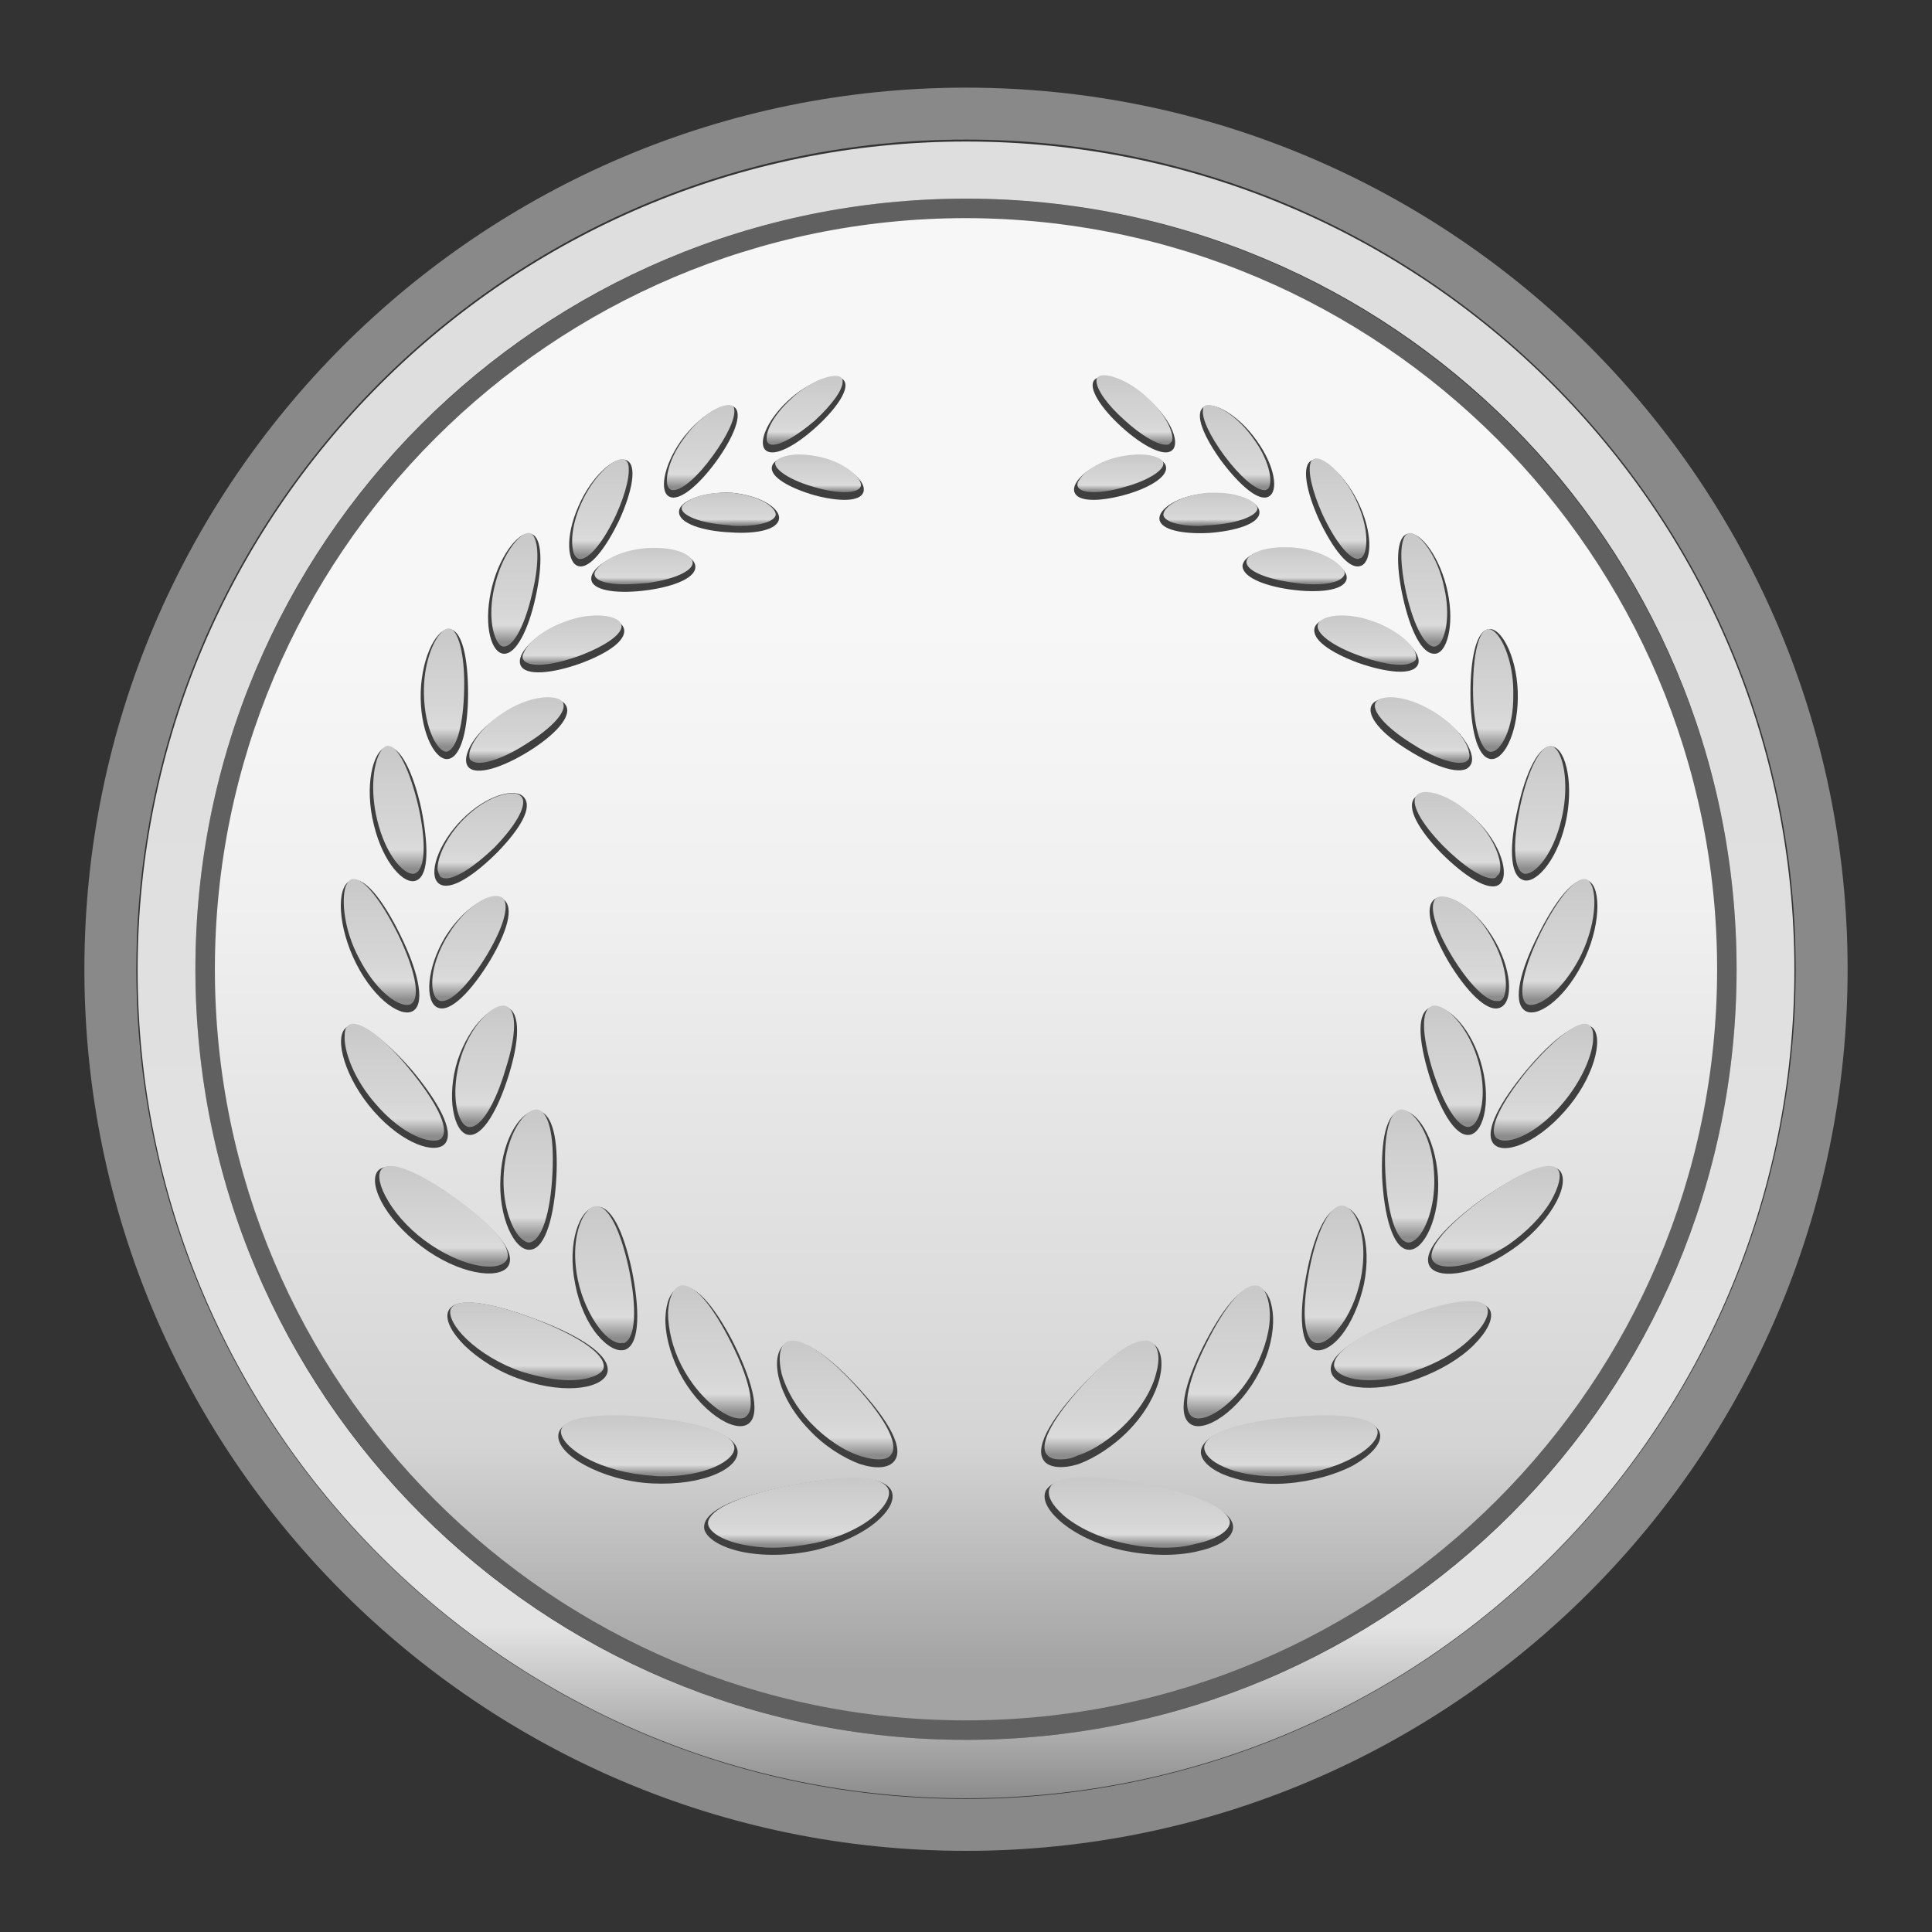 <?xml version="1.0" encoding="utf-8"?>
<!-- Generator: Adobe Illustrator 23.1.0, SVG Export Plug-In . SVG Version: 6.00 Build 0)  -->
<svg version="1.1" id="Calque_1" xmlns="http://www.w3.org/2000/svg" xmlns:xlink="http://www.w3.org/1999/xlink" x="0px" y="0px"
	 viewBox="0 0 297.6 297.6" style="enable-background:new 0 0 297.6 297.6;" xml:space="preserve">
<rect x="0" y="0" width="297.6" height="297.6" fill="#333333" stroke="none"/>
<style type="text/css">
	.st0{fill:url(#SVGID_1_);}
	.st1{fill:#606060;}
	.st2{fill:url(#SVGID_2_);}
	.st3{fill:#3F3F3F;}
	.st4{fill:url(#SVGID_3_);}
	.st5{fill:url(#SVGID_4_);}
	.st6{fill:url(#SVGID_5_);}
	.st7{fill:url(#SVGID_6_);}
	.st8{fill:url(#SVGID_7_);}
	.st9{fill:url(#SVGID_8_);}
	.st10{fill:url(#SVGID_9_);}
	.st11{fill:url(#SVGID_10_);}
	.st12{fill:url(#SVGID_11_);}
	.st13{fill:url(#SVGID_12_);}
	.st14{fill:url(#SVGID_13_);}
	.st15{fill:url(#SVGID_14_);}
	.st16{fill:url(#SVGID_15_);}
	.st17{fill:url(#SVGID_16_);}
	.st18{fill:url(#SVGID_17_);}
	.st19{fill:url(#SVGID_18_);}
	.st20{fill:url(#SVGID_19_);}
	.st21{fill:url(#SVGID_20_);}
	.st22{fill:url(#SVGID_21_);}
	.st23{fill:url(#SVGID_22_);}
	.st24{fill:url(#SVGID_23_);}
	.st25{fill:url(#SVGID_24_);}
	.st26{fill:url(#SVGID_25_);}
	.st27{fill:url(#SVGID_26_);}
	.st28{fill:url(#SVGID_27_);}
	.st29{fill:url(#SVGID_28_);}
	.st30{fill:url(#SVGID_29_);}
	.st31{fill:url(#SVGID_30_);}
	.st32{fill:url(#SVGID_31_);}
	.st33{fill:url(#SVGID_32_);}
	.st34{fill:url(#SVGID_33_);}
	.st35{fill:url(#SVGID_34_);}
	.st36{fill:url(#SVGID_35_);}
	.st37{fill:url(#SVGID_36_);}
	.st38{fill:url(#SVGID_37_);}
	.st39{fill:url(#SVGID_38_);}
	.st40{fill:url(#SVGID_39_);}
	.st41{fill:url(#SVGID_40_);}
	.st42{fill:url(#SVGID_41_);}
	.st43{fill:url(#SVGID_42_);}
	.st44{fill:url(#SVGID_43_);}
	.st45{fill:url(#SVGID_44_);}
	.st46{fill:url(#SVGID_45_);}
	.st47{fill:url(#SVGID_46_);}
	.st48{fill:url(#SVGID_47_);}
	.st49{fill:url(#SVGID_48_);}
	.st50{fill:url(#SVGID_49_);}
	.st51{fill:url(#SVGID_50_);}
	.st52{fill:#898989;}
</style>
<g>
	<g>
		
			<linearGradient id="SVGID_1_" gradientUnits="userSpaceOnUse" x1="148.8" y1="31.487" x2="148.8" y2="265.913" gradientTransform="matrix(1 0 0 -1 0 298)">
			<stop  offset="3.938237e-02" style="stop-color:#A3A3A3"/>
			<stop  offset="0.187" style="stop-color:#D4D4D4"/>
			<stop  offset="0.267" style="stop-color:#DBDBDB"/>
			<stop  offset="0.543" style="stop-color:#F0F0F0"/>
			<stop  offset="0.728" style="stop-color:#F7F7F7"/>
		</linearGradient>
		<path class="st0" d="M266,149.3c0,64.7-52.4,117.2-117.2,117.2c-64.7,0-117.2-52.4-117.2-117.2C31.6,84.6,84,32.1,148.8,32.1
			C213.6,32.2,266,84.6,266,149.3z"/>
		<path class="st1" d="M148.8,268c-65.5,0-118.7-53.3-118.7-118.7c0-65.5,53.3-118.7,118.7-118.7c65.5,0.1,118.7,53.4,118.7,118.7
			C267.5,214.8,214.3,268,148.8,268z M148.8,33.6C85,33.6,33.1,85.5,33.1,149.3C33.1,213.1,85,265,148.8,265
			c63.8,0,115.7-51.9,115.7-115.7C264.5,85.6,212.6,33.7,148.8,33.6z"/>
	</g>
	
		<linearGradient id="SVGID_2_" gradientUnits="userSpaceOnUse" x1="148.8" y1="21" x2="148.8" y2="276.2" gradientTransform="matrix(1 0 0 -1 0 298)">
		<stop  offset="0" style="stop-color:#8C8C8C"/>
		<stop  offset="0.104" style="stop-color:#E3E3E3"/>
		<stop  offset="0.778" style="stop-color:#DEDEDE"/>
	</linearGradient>
	<path class="st2" d="M148.8,21.8c-70.4,0-127.6,57.1-127.6,127.6S78.3,277,148.8,277s127.6-57.1,127.6-127.6S219.3,21.8,148.8,21.8
		z M148.8,268c-65.5,0-118.7-53.1-118.7-118.7c0-65.5,53.1-118.7,118.7-118.7c65.5,0,118.7,53.1,118.7,118.7S214.4,268,148.8,268z"
		/>
	<g>
		<g>
			<path class="st3" d="M174,220.2c2.5-2.6,4-5.5,4.6-7.8c0.6-2.4,0.3-4.3-0.7-5.2c-2.1-1.7-6.1,1-10.7,5.7
				c-4.5,4.7-8.1,9.8-6.4,12.1c0.8,1.1,2.9,1.3,5.4,0.5C168.6,224.6,171.5,222.8,174,220.2z"/>
			<path class="st3" d="M176.5,228.8c7.6,1.5,14,3.9,13.4,6.8c-0.3,1.5-2.4,2.7-5.6,3.4c-3.1,0.7-7.2,0.7-11.4-0.2
				c-4.1-0.9-7.4-2.6-9.5-4.4c-2.1-1.8-2.9-3.5-2.3-4.8C162.6,227.1,168.9,227.3,176.5,228.8z"/>
			<path class="st3" d="M194,211.3c1.6-3,2.2-6.1,2.1-8.4c-0.1-2.3-0.8-4-2-4.5c-2.4-1-5.4,2.6-8.3,8.1c-2.9,5.5-4.7,11.2-2.5,12.8
				C185.4,220.9,190.9,217.4,194,211.3z"/>
			<path class="st3" d="M198.6,218.4c7.3-0.6,13.8-0.2,14,2.7c0.1,1.4-1.5,3.1-4.1,4.6c-2.6,1.4-6.4,2.5-10.3,2.8
				c-4,0.3-7.4-0.4-9.8-1.4c-2.3-1-3.6-2.4-3.4-3.7C185.5,220.7,191.3,219.1,198.6,218.4z"/>
			<path class="st3" d="M210.1,197.8c1.3-6.4-0.7-11.6-3.1-11.9c-2.4-0.3-4.4,3.8-5.6,9.6c-1.2,5.8-1.4,11.5,1,12.4
				c1.2,0.4,2.8-0.4,4.3-2.3C208.1,203.8,209.4,201,210.1,197.8z"/>
			<path class="st3" d="M216.1,203.1c6.5-2.5,12.5-3.6,13.5-1.1c0.4,1.3-0.6,3.2-2.6,5.2s-5.1,3.9-8.7,5.2c-7.2,2.5-13,1.3-13.3-1.3
				C204.7,208.6,209.6,205.6,216.1,203.1z"/>
			<path class="st3" d="M221.5,181.3c-0.4-6.2-3.4-10.5-5.7-10.2s-3.1,4.6-2.9,10.3c0.3,5.7,1.6,10.9,4,11.1
				C219.3,192.8,221.9,187.5,221.5,181.3z"/>
			<path class="st3" d="M228.3,184.7c5.4-3.8,10.6-6.3,12.1-4.2c0.7,1.1,0.3,3.1-1.1,5.4c-1.4,2.3-3.7,4.8-6.7,6.8
				c-5.9,4-11.6,4.4-12.5,2.1C219.2,192.5,223,188.6,228.3,184.7z"/>
			<path class="st3" d="M228,163.3c-1.8-5.7-5.6-8.9-7.7-8.1c-2.1,0.8-1.8,5-0.2,10.3c1.6,5.2,4,9.7,6.3,9.3
				C228.7,174.4,229.8,169,228,163.3z"/>
			<path class="st3" d="M235.1,164.9c4-4.8,8.3-8.2,10.2-6.6c1.8,1.6,0.2,7.9-4.3,12.9c-4.5,5.1-9.6,6.8-11,4.9
				C228.6,174.2,231.1,169.7,235.1,164.9z"/>
			<path class="st3" d="M229.9,144.3c-3-4.8-7.2-7-8.9-5.8s-0.5,5.1,2.1,9.6c2.7,4.5,6,8,8,7.1C233.2,154.3,232.9,149.1,229.9,144.3
				z"/>
			<path class="st3" d="M236.9,144.1c2.6-5.3,5.8-9.5,7.8-8.4c2,1,1.9,7.2-1,12.8c-2.9,5.7-7.2,8.5-8.9,7.1
				C233,154.2,234.2,149.4,236.9,144.1z"/>
			<path class="st3" d="M227.4,126.3c-3.8-3.8-8.2-4.9-9.5-3.4c-1.3,1.5,0.6,4.9,4.1,8.5c3.5,3.5,7.4,6.1,9,4.8
				C232.6,134.8,231.2,130,227.4,126.3z"/>
			<path class="st3" d="M233.8,124.5c1.2-5.5,3.3-10,5.4-9.5c2.1,0.5,3.3,6.1,1.9,12c-1.4,5.9-4.8,9.4-6.6,8.5
				C232.5,134.7,232.5,130.1,233.8,124.5z"/>
			<path class="st3" d="M220.9,109.8c-4.3-2.7-8.7-2.8-9.6-1.2c-0.9,1.7,1.6,4.5,5.7,7c4,2.5,8.2,4,9.4,2.4
				C227.7,116.5,225.3,112.4,220.9,109.8z"/>
			<path class="st3" d="M226.5,106.8c0-5.4,0.9-9.9,3-9.9c2,0,4.4,4.9,4.3,10.7c-0.1,5.7-2.3,9.7-4.3,9.3
				C227.5,116.5,226.5,112.1,226.5,106.8z"/>
			<path class="st3" d="M211.6,95.9c-4.6-1.6-8.6-0.9-9.1,0.8c-0.5,1.8,2.4,3.8,6.7,5.4c4.3,1.5,8.4,2,9.2,0.3
				C219.2,100.8,216.1,97.5,211.6,95.9z"/>
			<path class="st3" d="M216.1,92c-1.1-5-1.1-9.4,0.8-9.8c1.9-0.4,5,3.7,6.1,9s-0.2,9.5-2,9.5C219,100.8,217.2,97,216.1,92z"/>
			<path class="st3" d="M199.8,84.6c-4.6-0.6-8.2,0.8-8.4,2.5c-0.1,1.7,3.1,3.1,7.3,3.7c4.3,0.6,8.2,0.2,8.7-1.5
				C207.9,87.7,204.4,85.2,199.8,84.6z"/>
			<path class="st3" d="M203.2,80.1c-2-4.4-2.8-8.5-1.1-9.2s5.3,2.4,7.4,7.1c2.1,4.7,1.7,8.8,0,9.2
				C207.7,87.7,205.3,84.5,203.2,80.1z"/>
			<path class="st3" d="M185.9,76c-4.4,0.3-7.5,2.4-7.3,4s3.5,2.3,7.6,2.1c4.1-0.3,7.7-1.4,7.8-3.1C194.1,77.2,190.3,75.7,185.9,76z
				"/>
			<path class="st3" d="M188.2,71.1c-2.7-3.7-4.3-7.3-2.8-8.4c1.4-1,5.4,1.2,8.2,5.2c2.8,3.9,3.4,7.8,1.8,8.6
				C193.9,77.3,191,74.8,188.2,71.1z"/>
			<path class="st3" d="M171.6,70.7c-4,1.1-6.6,3.6-6.1,5.1s3.7,1.5,7.5,0.5s6.9-2.8,6.6-4.4C179.4,70.3,175.6,69.6,171.6,70.7z"/>
			<path class="st3" d="M172.8,65.8c-3.2-2.9-5.3-6.1-4.2-7.3s5.2,0.1,8.6,3.3c3.4,3.1,4.6,6.6,3.3,7.6
				C179.3,70.4,176,68.7,172.8,65.8z"/>
			<path class="st3" d="M132.4,225.5c2.5,0.8,4.5,0.7,5.4-0.5c1.7-2.3-1.9-7.4-6.4-12.1c-4.5-4.7-8.6-7.4-10.7-5.7
				c-1,0.9-1.3,2.8-0.7,5.2c0.6,2.4,2.1,5.2,4.6,7.8C127,222.8,130,224.6,132.4,225.5z"/>
			<path class="st3" d="M137.3,229.6c0.6,1.3-0.2,3-2.3,4.8c-2,1.7-5.3,3.4-9.5,4.4c-4.1,0.9-8.2,0.9-11.4,0.2
				c-3.1-0.7-5.2-2-5.6-3.4c-0.6-3,5.8-5.3,13.4-6.8C129.7,227.3,136,227.1,137.3,229.6z"/>
			<path class="st3" d="M115.3,219.3c2.1-1.6,0.3-7.3-2.5-12.8c-2.9-5.5-6-9.2-8.3-8.1c-1.2,0.5-1.9,2.2-2,4.5s0.6,5.4,2.1,8.4
				C107.7,217.4,113.2,220.9,115.3,219.3z"/>
			<path class="st3" d="M113.6,223.4c0.2,1.3-1,2.7-3.4,3.7c-2.3,1-5.8,1.6-9.8,1.4c-4-0.2-7.7-1.4-10.3-2.8
				c-2.6-1.4-4.2-3.1-4.1-4.6c0.2-2.9,6.7-3.3,14-2.7C107.3,219.1,113.1,220.7,113.6,223.4z"/>
			<path class="st3" d="M92,205.6c1.5,1.8,3.1,2.7,4.3,2.3c2.4-0.9,2.2-6.6,1-12.4c-1.3-5.9-3.2-10-5.6-9.6
				c-2.4,0.3-4.4,5.5-3.1,11.9C89.2,201,90.5,203.8,92,205.6z"/>
			<path class="st3" d="M93.6,211.2c-0.3,2.5-6.1,3.8-13.3,1.3c-3.6-1.2-6.6-3.2-8.7-5.2c-2-2-3-3.9-2.6-5.2
				c0.9-2.6,6.9-1.4,13.5,1.1C89,205.6,93.9,208.6,93.6,211.2z"/>
			<path class="st3" d="M81.7,192.5c2.4-0.2,3.7-5.5,4-11.1c0.3-5.7-0.5-10-2.9-10.3c-2.3-0.3-5.4,4-5.7,10.2
				C76.7,187.5,79.3,192.8,81.7,192.5z"/>
			<path class="st3" d="M78.4,194.8c-0.9,2.2-6.6,1.9-12.5-2.1c-2.9-2-5.3-4.5-6.7-6.8s-1.8-4.3-1.1-5.4c1.5-2.1,6.7,0.4,12.1,4.2
				C75.6,188.6,79.4,192.5,78.4,194.8z"/>
			<path class="st3" d="M72.1,174.8c2.3,0.4,4.7-4.1,6.3-9.3c1.6-5.2,1.8-9.4-0.2-10.3c-2.1-0.8-5.8,2.5-7.7,8.1
				C68.7,169,69.9,174.4,72.1,174.8z"/>
			<path class="st3" d="M68.6,176.1c-1.4,1.8-6.5,0.2-11-4.9c-4.5-5.1-6.2-11.4-4.3-12.9c1.8-1.6,6.1,1.9,10.2,6.6
				C67.5,169.7,70,174.2,68.6,176.1z"/>
			<path class="st3" d="M67.4,155.2c2,0.9,5.3-2.7,8-7.1c2.7-4.5,3.9-8.4,2.1-9.6c-1.7-1.2-5.9,1-8.9,5.8
				C65.7,149.1,65.4,154.3,67.4,155.2z"/>
			<path class="st3" d="M63.8,155.6c-1.7,1.4-6-1.4-8.9-7.1c-2.9-5.7-3.1-11.8-1-12.8c2.1-1.1,5.2,3.1,7.8,8.4
				C64.3,149.4,65.5,154.2,63.8,155.6z"/>
			<path class="st3" d="M67.6,136.1c1.7,1.3,5.5-1.3,9-4.8c3.5-3.6,5.5-6.9,4.1-8.5c-1.3-1.5-5.7-0.4-9.5,3.4
				C67.4,130,65.9,134.8,67.6,136.1z"/>
			<path class="st3" d="M64.2,135.6c-1.9,0.9-5.2-2.7-6.6-8.5c-1.5-5.9-0.2-11.5,1.9-12c2.1-0.5,4.2,4,5.4,9.5
				C66,130.1,66.1,134.7,64.2,135.6z"/>
			<path class="st3" d="M72.1,118.1c1.2,1.5,5.4,0.1,9.4-2.4s6.6-5.3,5.7-7s-5.2-1.5-9.6,1.2C73.3,112.4,70.9,116.5,72.1,118.1z"/>
			<path class="st3" d="M69.1,116.9c-1.9,0.4-4.2-3.6-4.3-9.3c-0.1-5.7,2.2-10.6,4.3-10.7c2.1,0,3,4.5,3,9.9
				C72.1,112.1,71.1,116.5,69.1,116.9z"/>
			<path class="st3" d="M80.2,102.5c0.8,1.7,5,1.2,9.2-0.3c4.3-1.6,7.2-3.6,6.7-5.4c-0.5-1.7-4.6-2.4-9.1-0.8
				C82.4,97.5,79.4,100.8,80.2,102.5z"/>
			<path class="st3" d="M77.6,100.7c-1.9-0.1-3.1-4.2-2-9.5s4.2-9.4,6.1-9s1.9,4.8,0.8,9.8S79.5,100.8,77.6,100.7z"/>
			<path class="st3" d="M91.1,89.4c0.4,1.7,4.4,2.1,8.7,1.5c4.3-0.6,7.5-2,7.3-3.7c-0.1-1.7-3.8-3.1-8.4-2.5
				C94.2,85.2,90.7,87.7,91.1,89.4z"/>
			<path class="st3" d="M89.1,87.2c-1.7-0.4-2.1-4.5,0-9.2c2-4.7,5.7-7.9,7.4-7.1c1.7,0.7,0.9,4.8-1.1,9.2
				C93.3,84.5,90.8,87.7,89.1,87.2z"/>
			<path class="st3" d="M104.6,78.9c0,1.7,3.6,2.9,7.8,3.1c4.1,0.3,7.4-0.4,7.6-2.1c0.2-1.6-2.9-3.6-7.3-4
				C108.3,75.7,104.5,77.2,104.6,78.9z"/>
			<path class="st3" d="M103.1,76.5c-1.5-0.7-1-4.6,1.8-8.6c2.8-3.9,6.8-6.2,8.2-5.2c1.4,1-0.1,4.7-2.8,8.4
				C107.6,74.8,104.6,77.3,103.1,76.5z"/>
			<path class="st3" d="M118.9,71.9c-0.3,1.6,2.8,3.3,6.6,4.4c3.8,1,7,1,7.5-0.5s-2-3.9-6.1-5.1C123,69.6,119.2,70.3,118.9,71.9z"/>
			<path class="st3" d="M118,69.4c-1.3-1,0-4.5,3.3-7.6s7.4-4.5,8.6-3.3c1.2,1.2-1,4.4-4.2,7.3C122.5,68.7,119.3,70.4,118,69.4z"/>
		</g>
		<g>
			
				<linearGradient id="SVGID_3_" gradientUnits="userSpaceOnUse" x1="169.67" y1="73.17" x2="169.67" y2="91.47" gradientTransform="matrix(1 0 0 -1 0 298)">
				<stop  offset="3.940900e-02" style="stop-color:#8C8C8C"/>
				<stop  offset="0.187" style="stop-color:#DBDBDB"/>
				<stop  offset="0.341" style="stop-color:#D6D6D6"/>
				<stop  offset="0.729" style="stop-color:#CFCFCF"/>
				<stop  offset="0.951" style="stop-color:#C9C9C9"/>
			</linearGradient>
			<path class="st4" d="M163.3,224.8c-0.7,0-1.6-0.1-2.1-0.8c-1.2-1.7,1.2-6,6.4-11.5c4.8-5,7.4-6,8.8-6c0.5,0,0.9,0.1,1.2,0.4
				c0.9,0.8,1.1,2.5,0.5,4.6c-0.6,2.5-2.3,5.3-4.5,7.6c-2.3,2.4-5.1,4.3-7.6,5.1C165,224.7,164.1,224.8,163.3,224.8L163.3,224.8z"/>
			
				<linearGradient id="SVGID_4_" gradientUnits="userSpaceOnUse" x1="175.495" y1="59.612" x2="175.495" y2="70.426" gradientTransform="matrix(1 0 0 -1 0 298)">
				<stop  offset="3.940900e-02" style="stop-color:#8C8C8C"/>
				<stop  offset="0.187" style="stop-color:#DBDBDB"/>
				<stop  offset="0.341" style="stop-color:#D6D6D6"/>
				<stop  offset="0.729" style="stop-color:#CFCFCF"/>
				<stop  offset="0.951" style="stop-color:#C9C9C9"/>
			</linearGradient>
			<path class="st5" d="M179.5,238.4c-2.1,0-4.3-0.2-6.4-0.7c-3.7-0.8-7.1-2.4-9.3-4.3c-1.8-1.6-2.6-3.1-2.1-4.2
				c0.5-1.1,2.4-1.7,5.4-1.7c2.4,0,5.5,0.4,9.3,1.1c7,1.4,11.5,3.2,12.7,5c0.3,0.4,0.4,0.8,0.3,1.2c-0.3,1.2-2.3,2.4-5.2,3
				C182.8,238.2,181.2,238.4,179.5,238.4z"/>
			
				<linearGradient id="SVGID_5_" gradientUnits="userSpaceOnUse" x1="189.231" y1="79.453" x2="189.231" y2="99.953" gradientTransform="matrix(1 0 0 -1 0 298)">
				<stop  offset="3.940900e-02" style="stop-color:#8C8C8C"/>
				<stop  offset="0.187" style="stop-color:#DBDBDB"/>
				<stop  offset="0.341" style="stop-color:#D6D6D6"/>
				<stop  offset="0.729" style="stop-color:#CFCFCF"/>
				<stop  offset="0.951" style="stop-color:#C9C9C9"/>
			</linearGradient>
			<path class="st6" d="M184.6,218.5c-0.4,0-0.7-0.1-1-0.3c-1.6-1.2-0.6-5.9,2.7-12.2c2.7-5.2,5.2-8,7-8c0.2,0,0.4,0,0.6,0.1
				c1,0.4,1.6,2,1.7,4.1c0.1,2.5-0.7,5.4-2.1,8.2C191,215.4,186.9,218.5,184.6,218.5L184.6,218.5z"/>
			
				<linearGradient id="SVGID_6_" gradientUnits="userSpaceOnUse" x1="198.849" y1="70.6" x2="198.849" y2="79.929" gradientTransform="matrix(1 0 0 -1 0 298)">
				<stop  offset="3.940900e-02" style="stop-color:#8C8C8C"/>
				<stop  offset="0.187" style="stop-color:#DBDBDB"/>
				<stop  offset="0.341" style="stop-color:#D6D6D6"/>
				<stop  offset="0.729" style="stop-color:#CFCFCF"/>
				<stop  offset="0.951" style="stop-color:#C9C9C9"/>
			</linearGradient>
			<path class="st7" d="M196.3,227.4c-2.9,0-5.7-0.5-7.7-1.4c-2.1-0.9-3.2-2.1-3.1-3.2c0.4-2.1,5.2-3.7,13.2-4.5
				c1.9-0.2,3.7-0.3,5.3-0.3c5.1,0,8.1,0.9,8.2,2.5c0.1,1.2-1.4,2.8-3.9,4.1c-2.8,1.5-6.5,2.5-10.1,2.7
				C197.5,227.4,196.9,227.4,196.3,227.4z"/>
			
				<linearGradient id="SVGID_7_" gradientUnits="userSpaceOnUse" x1="205.486" y1="91.142" x2="205.486" y2="112.31" gradientTransform="matrix(1 0 0 -1 0 298)">
				<stop  offset="3.940900e-02" style="stop-color:#8C8C8C"/>
				<stop  offset="0.187" style="stop-color:#DBDBDB"/>
				<stop  offset="0.341" style="stop-color:#D6D6D6"/>
				<stop  offset="0.729" style="stop-color:#CFCFCF"/>
				<stop  offset="0.951" style="stop-color:#C9C9C9"/>
			</linearGradient>
			<path class="st8" d="M203,206.9c-0.2,0-0.3,0-0.5-0.1c-1.8-0.7-2-5.3-0.7-11.8c1.2-5.8,3.1-9.3,4.9-9.3c0.1,0,0.1,0,0.2,0
				c0.5,0.1,1,0.5,1.5,1.1c1.2,1.6,2.2,5.3,1.2,10.2c-0.6,2.9-1.8,5.7-3.4,7.6C205.1,206.1,203.9,206.9,203,206.9L203,206.9z"/>
			
				<linearGradient id="SVGID_8_" gradientUnits="userSpaceOnUse" x1="217.34" y1="85.358" x2="217.34" y2="97.485" gradientTransform="matrix(1 0 0 -1 0 298)">
				<stop  offset="3.940900e-02" style="stop-color:#8C8C8C"/>
				<stop  offset="0.187" style="stop-color:#DBDBDB"/>
				<stop  offset="0.341" style="stop-color:#D6D6D6"/>
				<stop  offset="0.729" style="stop-color:#CFCFCF"/>
				<stop  offset="0.951" style="stop-color:#C9C9C9"/>
			</linearGradient>
			<path class="st9" d="M210.9,212.6c-3,0-5.2-0.9-5.4-2.2c-0.2-2,3.8-4.8,10.8-7.5c4.2-1.6,7.8-2.5,10.1-2.5c1.5,0,2.5,0.4,2.7,1.1
				c0.4,1-0.6,2.9-2.5,4.6c-2.1,2.1-5.2,3.9-8.5,5C215.6,212.2,213.1,212.6,210.9,212.6z"/>
			
				<linearGradient id="SVGID_9_" gradientUnits="userSpaceOnUse" x1="217.142" y1="106.639" x2="217.142" y2="127.103" gradientTransform="matrix(1 0 0 -1 0 298)">
				<stop  offset="3.940900e-02" style="stop-color:#8C8C8C"/>
				<stop  offset="0.187" style="stop-color:#DBDBDB"/>
				<stop  offset="0.341" style="stop-color:#D6D6D6"/>
				<stop  offset="0.729" style="stop-color:#CFCFCF"/>
				<stop  offset="0.951" style="stop-color:#C9C9C9"/>
			</linearGradient>
			<path class="st10" d="M216.9,191.4c-1.8-0.2-3.2-4.4-3.5-10.7c-0.3-5.9,0.6-9.6,2.4-9.8h0.1c1.8,0,4.7,3.8,5,9.8
				c0.3,4.6-1.1,8.4-2.5,9.9c-0.5,0.5-1,0.8-1.4,0.8C217,191.4,217,191.4,216.9,191.4z"/>
			
				<linearGradient id="SVGID_10_" gradientUnits="userSpaceOnUse" x1="230.377" y1="102.944" x2="230.377" y2="118.391" gradientTransform="matrix(1 0 0 -1 0 298)">
				<stop  offset="3.940900e-02" style="stop-color:#8C8C8C"/>
				<stop  offset="0.187" style="stop-color:#DBDBDB"/>
				<stop  offset="0.341" style="stop-color:#D6D6D6"/>
				<stop  offset="0.729" style="stop-color:#CFCFCF"/>
				<stop  offset="0.951" style="stop-color:#C9C9C9"/>
			</linearGradient>
			<path class="st11" d="M223.2,195.1c-1.4,0-2.3-0.4-2.6-1.1c-0.7-1.8,2.3-5.3,8-9.5c4.3-3.1,8-4.9,10-4.9c0.7,0,1.1,0.2,1.4,0.6
				c0.6,0.8,0.1,2.7-1.1,4.8c-1.4,2.4-3.8,4.8-6.5,6.7C229.2,193.8,225.8,195.1,223.2,195.1z"/>
			
				<linearGradient id="SVGID_11_" gradientUnits="userSpaceOnUse" x1="223.873" y1="124.351" x2="223.873" y2="143.051" gradientTransform="matrix(1 0 0 -1 0 298)">
				<stop  offset="3.940900e-02" style="stop-color:#8C8C8C"/>
				<stop  offset="0.187" style="stop-color:#DBDBDB"/>
				<stop  offset="0.341" style="stop-color:#D6D6D6"/>
				<stop  offset="0.729" style="stop-color:#CFCFCF"/>
				<stop  offset="0.951" style="stop-color:#C9C9C9"/>
			</linearGradient>
			<path class="st12" d="M226.2,173.6c-1.7,0-3.9-3.5-5.6-9c-1.6-5.3-1.7-9-0.1-9.6c0.1-0.1,0.3-0.1,0.5-0.1c1.9,0,5,3.2,6.5,7.9
				c1.4,4.2,1,8.2-0.1,9.9C227.2,173.1,226.8,173.5,226.2,173.6C226.3,173.6,226.2,173.6,226.2,173.6z"/>
			
				<linearGradient id="SVGID_12_" gradientUnits="userSpaceOnUse" x1="237.759" y1="122.3" x2="237.759" y2="140.279" gradientTransform="matrix(1 0 0 -1 0 298)">
				<stop  offset="3.940900e-02" style="stop-color:#8C8C8C"/>
				<stop  offset="0.187" style="stop-color:#DBDBDB"/>
				<stop  offset="0.341" style="stop-color:#D6D6D6"/>
				<stop  offset="0.729" style="stop-color:#CFCFCF"/>
				<stop  offset="0.951" style="stop-color:#C9C9C9"/>
			</linearGradient>
			<path class="st13" d="M231.8,175.7c-0.4,0-1-0.1-1.4-0.5c-1.1-1.5,0.9-5.5,5.1-10.6c3.6-4.2,6.9-6.9,8.6-6.9
				c0.3,0,0.6,0.1,0.8,0.3c0.3,0.3,0.5,0.8,0.5,1.4c0.2,2.4-1.5,6.9-4.9,10.8C237.2,174,233.8,175.7,231.8,175.7z"/>
			
				<linearGradient id="SVGID_13_" gradientUnits="userSpaceOnUse" x1="226.339" y1="143.8" x2="226.339" y2="159.96" gradientTransform="matrix(1 0 0 -1 0 298)">
				<stop  offset="3.940900e-02" style="stop-color:#8C8C8C"/>
				<stop  offset="0.187" style="stop-color:#DBDBDB"/>
				<stop  offset="0.341" style="stop-color:#D6D6D6"/>
				<stop  offset="0.729" style="stop-color:#CFCFCF"/>
				<stop  offset="0.951" style="stop-color:#C9C9C9"/>
			</linearGradient>
			<path class="st14" d="M230.5,154.2c-1.6,0-4.3-2.7-6.9-7c-2.7-4.5-3.6-8-2.3-8.9c0.2-0.2,0.5-0.2,0.9-0.2c1.8,0,5,2,7.3,5.9
				c2.2,3.6,2.8,7.3,2.3,9.1c-0.1,0.4-0.3,0.9-0.8,1.1C230.8,154.2,230.7,154.2,230.5,154.2L230.5,154.2z"/>
			
				<linearGradient id="SVGID_14_" gradientUnits="userSpaceOnUse" x1="240.043" y1="143.222" x2="240.043" y2="162.648" gradientTransform="matrix(1 0 0 -1 0 298)">
				<stop  offset="3.940900e-02" style="stop-color:#8C8C8C"/>
				<stop  offset="0.187" style="stop-color:#DBDBDB"/>
				<stop  offset="0.341" style="stop-color:#D6D6D6"/>
				<stop  offset="0.729" style="stop-color:#CFCFCF"/>
				<stop  offset="0.951" style="stop-color:#C9C9C9"/>
			</linearGradient>
			<path class="st15" d="M235.8,154.8c-0.3,0-0.6-0.1-0.7-0.2c-1.3-1.1-0.5-5.4,2.2-10.9c2.5-5,5.1-8.3,6.7-8.3c0.2,0,0.3,0,0.5,0.1
				c0.3,0.2,0.6,0.6,0.8,1.2c0.7,2.2,0.2,6.6-2,10.9C240.8,152.3,237.6,154.8,235.8,154.8z"/>
			
				<linearGradient id="SVGID_15_" gradientUnits="userSpaceOnUse" x1="224.506" y1="162.726" x2="224.506" y2="175.915" gradientTransform="matrix(1 0 0 -1 0 298)">
				<stop  offset="3.940900e-02" style="stop-color:#8C8C8C"/>
				<stop  offset="0.187" style="stop-color:#DBDBDB"/>
				<stop  offset="0.341" style="stop-color:#D6D6D6"/>
				<stop  offset="0.729" style="stop-color:#CFCFCF"/>
				<stop  offset="0.951" style="stop-color:#C9C9C9"/>
			</linearGradient>
			<path class="st16" d="M229.9,135.3c-1.6,0-4.5-1.9-7.6-5c-3.5-3.6-5.1-6.6-4.1-7.8c0.3-0.3,0.8-0.5,1.4-0.5c1.6,0,4.5,1,7.4,3.9
				c2.9,2.8,4.2,6.1,4.1,7.9c0,0.4-0.1,0.9-0.5,1.1C230.5,135.2,230.2,135.3,229.9,135.3L229.9,135.3z"/>
			
				<linearGradient id="SVGID_16_" gradientUnits="userSpaceOnUse" x1="237.248" y1="163.4" x2="237.248" y2="183.129" gradientTransform="matrix(1 0 0 -1 0 298)">
				<stop  offset="3.940900e-02" style="stop-color:#8C8C8C"/>
				<stop  offset="0.187" style="stop-color:#DBDBDB"/>
				<stop  offset="0.341" style="stop-color:#D6D6D6"/>
				<stop  offset="0.729" style="stop-color:#CFCFCF"/>
				<stop  offset="0.951" style="stop-color:#C9C9C9"/>
			</linearGradient>
			<path class="st17" d="M235,134.6c-0.1,0-0.3,0-0.4-0.1c-1.5-0.7-1.6-4.8-0.4-10.5c1.2-5.5,3.1-9.1,4.6-9.1c0.1,0,0.1,0,0.2,0
				c0.3,0.1,0.7,0.4,1,0.9c1.1,1.8,1.6,6,0.5,10.5C239.2,131.7,236.5,134.6,235,134.6z"/>
			
				<linearGradient id="SVGID_17_" gradientUnits="userSpaceOnUse" x1="219.066" y1="180.452" x2="219.066" y2="190.608" gradientTransform="matrix(1 0 0 -1 0 298)">
				<stop  offset="3.940900e-02" style="stop-color:#8C8C8C"/>
				<stop  offset="0.187" style="stop-color:#DBDBDB"/>
				<stop  offset="0.341" style="stop-color:#D6D6D6"/>
				<stop  offset="0.729" style="stop-color:#CFCFCF"/>
				<stop  offset="0.951" style="stop-color:#C9C9C9"/>
			</linearGradient>
			<path class="st18" d="M224.8,117.5c-1.7,0-4.5-1.1-7.4-3c-4-2.5-6.2-5.1-5.5-6.3c0.3-0.5,1.1-0.8,2.3-0.8c1.9,0,4.3,0.8,6.6,2.2
				c3.3,2,5.3,4.7,5.5,6.4c0.1,0.3,0.1,0.8-0.2,1.1C225.8,117.4,225.4,117.5,224.8,117.5L224.8,117.5z"/>
			
				<linearGradient id="SVGID_18_" gradientUnits="userSpaceOnUse" x1="230.002" y1="182.245" x2="230.002" y2="201.258" gradientTransform="matrix(1 0 0 -1 0 298)">
				<stop  offset="3.940900e-02" style="stop-color:#8C8C8C"/>
				<stop  offset="0.187" style="stop-color:#DBDBDB"/>
				<stop  offset="0.341" style="stop-color:#D6D6D6"/>
				<stop  offset="0.729" style="stop-color:#CFCFCF"/>
				<stop  offset="0.951" style="stop-color:#C9C9C9"/>
			</linearGradient>
			<path class="st19" d="M229.7,115.8c-0.1,0-0.1,0-0.2,0c-1.5-0.3-2.6-4.2-2.6-9.6c0-4.5,0.6-7.9,1.7-9c0.2-0.2,0.5-0.3,0.7-0.3
				c0.3,0,0.7,0.2,1.1,0.6c1.4,1.4,2.8,5.2,2.7,9.5C233.2,112.3,231.1,115.8,229.7,115.8z"/>
			
				<linearGradient id="SVGID_19_" gradientUnits="userSpaceOnUse" x1="210.55" y1="195.62" x2="210.55" y2="203.148" gradientTransform="matrix(1 0 0 -1 0 298)">
				<stop  offset="3.940900e-02" style="stop-color:#8C8C8C"/>
				<stop  offset="0.187" style="stop-color:#DBDBDB"/>
				<stop  offset="0.341" style="stop-color:#D6D6D6"/>
				<stop  offset="0.729" style="stop-color:#CFCFCF"/>
				<stop  offset="0.951" style="stop-color:#C9C9C9"/>
			</linearGradient>
			<path class="st20" d="M215.7,102.4c-1.6,0-3.9-0.5-6.3-1.4c-4.2-1.5-6.8-3.5-6.4-4.8c0.2-0.7,1.4-1.4,3.7-1.4
				c1.5,0,3.1,0.3,4.8,0.9c3.4,1.2,5.9,3.3,6.5,4.8c0.1,0.3,0.2,0.7,0.1,1.1C217.7,102.1,216.9,102.4,215.7,102.4L215.7,102.4z"/>
			
				<linearGradient id="SVGID_20_" gradientUnits="userSpaceOnUse" x1="219.388" y1="198.4" x2="219.388" y2="215.919" gradientTransform="matrix(1 0 0 -1 0 298)">
				<stop  offset="3.940900e-02" style="stop-color:#8C8C8C"/>
				<stop  offset="0.187" style="stop-color:#DBDBDB"/>
				<stop  offset="0.341" style="stop-color:#D6D6D6"/>
				<stop  offset="0.729" style="stop-color:#CFCFCF"/>
				<stop  offset="0.951" style="stop-color:#C9C9C9"/>
			</linearGradient>
			<path class="st21" d="M220.9,99.6c-1.2,0-3-2.6-4.3-8.3c-0.9-4.1-1-7.4-0.2-8.7c0.2-0.3,0.4-0.4,0.6-0.5c0.1,0,0.1,0,0.2,0
				c1.4,0,4.3,3.4,5.3,8.6c0.9,4.1,0.2,7.2-0.7,8.4C221.5,99.4,221.2,99.6,220.9,99.6L220.9,99.6z"/>
			
				<linearGradient id="SVGID_21_" gradientUnits="userSpaceOnUse" x1="199.562" y1="207.984" x2="199.562" y2="213.657" gradientTransform="matrix(1 0 0 -1 0 298)">
				<stop  offset="3.940900e-02" style="stop-color:#8C8C8C"/>
				<stop  offset="0.187" style="stop-color:#DBDBDB"/>
				<stop  offset="0.341" style="stop-color:#D6D6D6"/>
				<stop  offset="0.729" style="stop-color:#CFCFCF"/>
				<stop  offset="0.951" style="stop-color:#C9C9C9"/>
			</linearGradient>
			<path class="st22" d="M202.4,90c-1.1,0-2.3-0.1-3.5-0.3c-4.2-0.6-7-1.9-6.9-3.2c0.1-1.1,2.4-2.2,5.7-2.2c0.7,0,1.4,0,2.1,0.1
				c3.4,0.4,6.1,1.9,7,3.2c0.2,0.2,0.4,0.6,0.3,0.9C206.7,89.5,205,90,202.4,90L202.4,90z"/>
			
				<linearGradient id="SVGID_22_" gradientUnits="userSpaceOnUse" x1="206.105" y1="211.856" x2="206.105" y2="227.356" gradientTransform="matrix(1 0 0 -1 0 298)">
				<stop  offset="3.940900e-02" style="stop-color:#8C8C8C"/>
				<stop  offset="0.187" style="stop-color:#DBDBDB"/>
				<stop  offset="0.341" style="stop-color:#D6D6D6"/>
				<stop  offset="0.729" style="stop-color:#CFCFCF"/>
				<stop  offset="0.951" style="stop-color:#C9C9C9"/>
			</linearGradient>
			<path class="st23" d="M209.2,86.1c-1.4,0-3.6-2.8-5.5-6.9c-1.6-3.6-2.3-6.7-1.8-8c0.1-0.3,0.3-0.4,0.5-0.5c0.1,0,0.2-0.1,0.3-0.1
				c1.6,0,4.6,2.8,6.4,6.9c1.6,3.6,1.6,6.6,1,7.9c-0.2,0.4-0.4,0.6-0.7,0.6C209.3,86.1,209.2,86.1,209.2,86.1z"/>
			
				<linearGradient id="SVGID_23_" gradientUnits="userSpaceOnUse" x1="186.45" y1="217.046" x2="186.45" y2="222.172" gradientTransform="matrix(1 0 0 -1 0 298)">
				<stop  offset="3.940900e-02" style="stop-color:#8C8C8C"/>
				<stop  offset="0.187" style="stop-color:#DBDBDB"/>
				<stop  offset="0.341" style="stop-color:#D6D6D6"/>
				<stop  offset="0.729" style="stop-color:#CFCFCF"/>
				<stop  offset="0.951" style="stop-color:#C9C9C9"/>
			</linearGradient>
			<path class="st24" d="M184.6,81c-3.2,0-5.3-0.7-5.4-1.7c0-0.3,0.2-0.7,0.4-0.9c0.9-1.1,3.2-2.2,6.5-2.5c0.4,0,0.8,0,1.2,0
				c3,0,5.2,0.9,6,1.7c0.2,0.3,0.4,0.5,0.4,0.7c0,1-2.6,2.3-7.3,2.6C185.7,80.9,185.1,81,184.6,81L184.6,81z"/>
			
				<linearGradient id="SVGID_24_" gradientUnits="userSpaceOnUse" x1="190.476" y1="222.486" x2="190.476" y2="235.586" gradientTransform="matrix(1 0 0 -1 0 298)">
				<stop  offset="3.940900e-02" style="stop-color:#8C8C8C"/>
				<stop  offset="0.187" style="stop-color:#DBDBDB"/>
				<stop  offset="0.341" style="stop-color:#D6D6D6"/>
				<stop  offset="0.729" style="stop-color:#CFCFCF"/>
				<stop  offset="0.951" style="stop-color:#C9C9C9"/>
			</linearGradient>
			<path class="st25" d="M194.8,75.5c-1.4,0-3.8-2.1-6.2-5.3c-2.2-3-3.5-5.7-3.3-7.1c0-0.3,0.1-0.5,0.3-0.6c0.1-0.1,0.3-0.1,0.6-0.1
				c1.6,0,4.6,1.9,6.9,5.2c2.2,3,2.8,5.8,2.5,7.1c-0.1,0.4-0.2,0.6-0.5,0.7C195.1,75.5,195,75.5,194.8,75.5z"/>
			
				<linearGradient id="SVGID_25_" gradientUnits="userSpaceOnUse" x1="172.586" y1="222.168" x2="172.586" y2="227.968" gradientTransform="matrix(1 0 0 -1 0 298)">
				<stop  offset="3.940900e-02" style="stop-color:#8C8C8C"/>
				<stop  offset="0.187" style="stop-color:#DBDBDB"/>
				<stop  offset="0.341" style="stop-color:#D6D6D6"/>
				<stop  offset="0.729" style="stop-color:#CFCFCF"/>
				<stop  offset="0.951" style="stop-color:#C9C9C9"/>
			</linearGradient>
			<path class="st26" d="M168.5,75.8c-1.4,0-2.3-0.3-2.5-0.9c-0.1-0.3,0-0.7,0.2-0.9c0.6-1.1,2.6-2.7,5.6-3.5
				c1.2-0.3,2.5-0.5,3.7-0.5c2.3,0,3.6,0.7,3.7,1.3c0.2,1-2.1,2.7-6.3,3.8C171.2,75.6,169.7,75.8,168.5,75.8L168.5,75.8z"/>
			
				<linearGradient id="SVGID_26_" gradientUnits="userSpaceOnUse" x1="174.75" y1="229.463" x2="174.75" y2="240.072" gradientTransform="matrix(1 0 0 -1 0 298)">
				<stop  offset="3.940900e-02" style="stop-color:#8C8C8C"/>
				<stop  offset="0.187" style="stop-color:#DBDBDB"/>
				<stop  offset="0.341" style="stop-color:#D6D6D6"/>
				<stop  offset="0.729" style="stop-color:#CFCFCF"/>
				<stop  offset="0.951" style="stop-color:#C9C9C9"/>
			</linearGradient>
			<path class="st27" d="M179.6,68.5c-1.4,0-3.9-1.5-6.4-3.8c-2.6-2.3-4.3-4.7-4.3-6c0-0.3,0-0.4,0.2-0.6c0.2-0.2,0.5-0.3,0.9-0.3
				c1.5,0,4.3,1.1,6.9,3.6c2.6,2.4,3.7,4.9,3.7,6.1c0,0.3-0.1,0.6-0.3,0.7C180.1,68.5,179.9,68.5,179.6,68.5z"/>
			
				<linearGradient id="SVGID_27_" gradientUnits="userSpaceOnUse" x1="128.852" y1="73.17" x2="128.852" y2="91.47" gradientTransform="matrix(1 0 0 -1 0 298)">
				<stop  offset="3.940900e-02" style="stop-color:#8C8C8C"/>
				<stop  offset="0.187" style="stop-color:#DBDBDB"/>
				<stop  offset="0.341" style="stop-color:#D6D6D6"/>
				<stop  offset="0.729" style="stop-color:#CFCFCF"/>
				<stop  offset="0.951" style="stop-color:#C9C9C9"/>
			</linearGradient>
			<path class="st28" d="M135.3,224.8c-0.8,0-1.7-0.2-2.7-0.5c-2.6-0.8-5.4-2.7-7.7-5.1c-2.2-2.3-3.8-5.1-4.5-7.6
				c-0.5-2.2-0.4-3.9,0.5-4.7c0.3-0.3,0.7-0.4,1.2-0.4c1.3,0,4,1,8.8,6c5.2,5.5,7.6,9.8,6.4,11.5C136.9,224.7,136,224.8,135.3,224.8
				L135.3,224.8z"/>
			
				<linearGradient id="SVGID_28_" gradientUnits="userSpaceOnUse" x1="123.004" y1="59.612" x2="123.004" y2="70.426" gradientTransform="matrix(1 0 0 -1 0 298)">
				<stop  offset="3.940900e-02" style="stop-color:#8C8C8C"/>
				<stop  offset="0.187" style="stop-color:#DBDBDB"/>
				<stop  offset="0.341" style="stop-color:#D6D6D6"/>
				<stop  offset="0.729" style="stop-color:#CFCFCF"/>
				<stop  offset="0.951" style="stop-color:#C9C9C9"/>
			</linearGradient>
			<path class="st29" d="M119.1,238.4c-1.7,0-3.4-0.2-4.8-0.5c-2.9-0.6-4.9-1.8-5.2-3c-0.1-0.4,0-0.8,0.3-1.2
				c1.2-1.8,5.7-3.6,12.7-5c3.8-0.7,6.9-1.1,9.3-1.1c3,0,4.8,0.6,5.4,1.7c0.5,1-0.3,2.6-2.1,4.2c-2.2,1.9-5.6,3.4-9.2,4.2
				C123.4,238.1,121.2,238.4,119.1,238.4z"/>
			
				<linearGradient id="SVGID_29_" gradientUnits="userSpaceOnUse" x1="109.274" y1="79.453" x2="109.274" y2="99.953" gradientTransform="matrix(1 0 0 -1 0 298)">
				<stop  offset="3.940900e-02" style="stop-color:#8C8C8C"/>
				<stop  offset="0.187" style="stop-color:#DBDBDB"/>
				<stop  offset="0.341" style="stop-color:#D6D6D6"/>
				<stop  offset="0.729" style="stop-color:#CFCFCF"/>
				<stop  offset="0.951" style="stop-color:#C9C9C9"/>
			</linearGradient>
			<path class="st30" d="M114,218.5c-2.3,0-6.4-3.1-9-8.1c-1.4-2.7-2.1-5.7-2.1-8.2c0.1-2.1,0.7-3.6,1.7-4.1
				c0.2-0.1,0.4-0.1,0.6-0.1c1.8,0,4.3,2.8,7,8c3.3,6.3,4.3,11,2.7,12.2C114.7,218.4,114.4,218.5,114,218.5L114,218.5z"/>
			
				<linearGradient id="SVGID_30_" gradientUnits="userSpaceOnUse" x1="99.761" y1="70.6" x2="99.761" y2="79.929" gradientTransform="matrix(1 0 0 -1 0 298)">
				<stop  offset="3.940900e-02" style="stop-color:#8C8C8C"/>
				<stop  offset="0.187" style="stop-color:#DBDBDB"/>
				<stop  offset="0.341" style="stop-color:#D6D6D6"/>
				<stop  offset="0.729" style="stop-color:#CFCFCF"/>
				<stop  offset="0.951" style="stop-color:#C9C9C9"/>
			</linearGradient>
			<path class="st31" d="M102.2,227.4c-0.6,0-1.2,0-1.8-0.1c-3.6-0.2-7.3-1.2-10.1-2.7c-2.4-1.3-3.9-2.9-3.9-4.1
				c0.1-1.6,3.1-2.5,8.2-2.5c1.6,0,3.4,0.1,5.3,0.3c8,0.8,12.8,2.4,13.2,4.5c0.2,1.1-1,2.3-3.1,3.2
				C107.9,226.9,105.2,227.4,102.2,227.4z"/>
			
				<linearGradient id="SVGID_31_" gradientUnits="userSpaceOnUse" x1="93.135" y1="91.142" x2="93.135" y2="112.31" gradientTransform="matrix(1 0 0 -1 0 298)">
				<stop  offset="3.940900e-02" style="stop-color:#8C8C8C"/>
				<stop  offset="0.187" style="stop-color:#DBDBDB"/>
				<stop  offset="0.341" style="stop-color:#D6D6D6"/>
				<stop  offset="0.729" style="stop-color:#CFCFCF"/>
				<stop  offset="0.951" style="stop-color:#C9C9C9"/>
			</linearGradient>
			<path class="st32" d="M95.6,206.9c-0.9,0-2.1-0.8-3.2-2.2c-1.5-1.9-2.8-4.7-3.4-7.6c-1-4.9,0-8.6,1.2-10.2c0.5-0.7,1-1.1,1.5-1.1
				c0.1,0,0.1,0,0.2,0c1.8,0,3.6,3.5,4.9,9.3c1.4,6.5,1.1,11.1-0.7,11.8C95.9,206.8,95.8,206.9,95.6,206.9z"/>
			
				<linearGradient id="SVGID_32_" gradientUnits="userSpaceOnUse" x1="81.175" y1="85.358" x2="81.175" y2="97.485" gradientTransform="matrix(1 0 0 -1 0 298)">
				<stop  offset="3.940900e-02" style="stop-color:#8C8C8C"/>
				<stop  offset="0.187" style="stop-color:#DBDBDB"/>
				<stop  offset="0.341" style="stop-color:#D6D6D6"/>
				<stop  offset="0.729" style="stop-color:#CFCFCF"/>
				<stop  offset="0.951" style="stop-color:#C9C9C9"/>
			</linearGradient>
			<path class="st33" d="M87.7,212.6c-2.2,0-4.7-0.5-7.3-1.3c-3.3-1.1-6.4-3-8.5-5c-1.9-1.8-2.8-3.6-2.5-4.6
				c0.3-0.7,1.2-1.1,2.7-1.1c2.3,0,5.9,0.9,10.1,2.5c7,2.7,11,5.5,10.8,7.5C92.9,211.7,90.7,212.6,87.7,212.6z"/>
			
				<linearGradient id="SVGID_33_" gradientUnits="userSpaceOnUse" x1="81.358" y1="106.639" x2="81.358" y2="127.103" gradientTransform="matrix(1 0 0 -1 0 298)">
				<stop  offset="3.940900e-02" style="stop-color:#8C8C8C"/>
				<stop  offset="0.187" style="stop-color:#DBDBDB"/>
				<stop  offset="0.341" style="stop-color:#D6D6D6"/>
				<stop  offset="0.729" style="stop-color:#CFCFCF"/>
				<stop  offset="0.951" style="stop-color:#C9C9C9"/>
			</linearGradient>
			<path class="st34" d="M81.5,191.4c-0.4,0-0.9-0.3-1.4-0.8c-1.4-1.5-2.8-5.3-2.5-9.9c0.4-6,3.2-9.8,5-9.8h0.1
				c1.8,0.2,2.7,3.9,2.4,9.8C84.8,187,83.4,191.2,81.5,191.4L81.5,191.4z"/>
			
				<linearGradient id="SVGID_34_" gradientUnits="userSpaceOnUse" x1="68.327" y1="102.944" x2="68.327" y2="118.391" gradientTransform="matrix(1 0 0 -1 0 298)">
				<stop  offset="3.940900e-02" style="stop-color:#8C8C8C"/>
				<stop  offset="0.187" style="stop-color:#DBDBDB"/>
				<stop  offset="0.341" style="stop-color:#D6D6D6"/>
				<stop  offset="0.729" style="stop-color:#CFCFCF"/>
				<stop  offset="0.951" style="stop-color:#C9C9C9"/>
			</linearGradient>
			<path class="st35" d="M75.4,195.1c-2.6,0-6-1.3-9.1-3.4c-2.7-1.8-5.1-4.3-6.5-6.7c-1.3-2.1-1.7-4-1.1-4.8
				c0.3-0.4,0.7-0.6,1.4-0.6c2,0,5.7,1.8,10,4.9c5.8,4.2,8.8,7.7,8,9.5C77.7,194.7,76.8,195.1,75.4,195.1z"/>
			
				<linearGradient id="SVGID_35_" gradientUnits="userSpaceOnUse" x1="74.666" y1="124.351" x2="74.666" y2="143.051" gradientTransform="matrix(1 0 0 -1 0 298)">
				<stop  offset="3.940900e-02" style="stop-color:#8C8C8C"/>
				<stop  offset="0.187" style="stop-color:#DBDBDB"/>
				<stop  offset="0.341" style="stop-color:#D6D6D6"/>
				<stop  offset="0.729" style="stop-color:#CFCFCF"/>
				<stop  offset="0.951" style="stop-color:#C9C9C9"/>
			</linearGradient>
			<path class="st36" d="M72.4,173.6c-0.1,0-0.1,0-0.2,0c-0.5-0.1-0.9-0.5-1.1-0.9c-1.1-1.7-1.4-5.7-0.1-9.9
				c1.5-4.7,4.6-7.9,6.5-7.9c0.2,0,0.3,0,0.5,0.1c1.6,0.6,1.6,4.3-0.1,9.6C76.3,170.1,74.1,173.6,72.4,173.6L72.4,173.6z"/>
			
				<linearGradient id="SVGID_36_" gradientUnits="userSpaceOnUse" x1="60.741" y1="122.3" x2="60.741" y2="140.279" gradientTransform="matrix(1 0 0 -1 0 298)">
				<stop  offset="3.940900e-02" style="stop-color:#8C8C8C"/>
				<stop  offset="0.187" style="stop-color:#DBDBDB"/>
				<stop  offset="0.341" style="stop-color:#D6D6D6"/>
				<stop  offset="0.729" style="stop-color:#CFCFCF"/>
				<stop  offset="0.951" style="stop-color:#C9C9C9"/>
			</linearGradient>
			<path class="st37" d="M66.8,175.7c-2,0-5.5-1.7-8.8-5.5c-3.5-3.9-5.1-8.4-4.9-10.8c0-0.7,0.2-1.2,0.5-1.4
				c0.2-0.2,0.5-0.3,0.8-0.3c1.8,0,5.1,2.6,8.6,6.9c4.2,5.1,6.2,9.1,5.1,10.6C67.9,175.6,67.3,175.7,66.8,175.7z"/>
			
				<linearGradient id="SVGID_37_" gradientUnits="userSpaceOnUse" x1="72.235" y1="143.8" x2="72.235" y2="159.96" gradientTransform="matrix(1 0 0 -1 0 298)">
				<stop  offset="3.940900e-02" style="stop-color:#8C8C8C"/>
				<stop  offset="0.187" style="stop-color:#DBDBDB"/>
				<stop  offset="0.341" style="stop-color:#D6D6D6"/>
				<stop  offset="0.729" style="stop-color:#CFCFCF"/>
				<stop  offset="0.951" style="stop-color:#C9C9C9"/>
			</linearGradient>
			<path class="st38" d="M68.1,154.2c-0.2,0-0.3,0-0.5-0.1c-0.4-0.2-0.7-0.7-0.8-1.1c-0.6-1.8,0-5.5,2.3-9.1
				c2.4-3.9,5.5-5.9,7.3-5.9c0.4,0,0.6,0.1,0.9,0.2c1.3,0.9,0.4,4.4-2.3,8.9C72.4,151.4,69.7,154.2,68.1,154.2L68.1,154.2z"/>
			
				<linearGradient id="SVGID_38_" gradientUnits="userSpaceOnUse" x1="58.502" y1="143.222" x2="58.502" y2="162.648" gradientTransform="matrix(1 0 0 -1 0 298)">
				<stop  offset="3.940900e-02" style="stop-color:#8C8C8C"/>
				<stop  offset="0.187" style="stop-color:#DBDBDB"/>
				<stop  offset="0.341" style="stop-color:#D6D6D6"/>
				<stop  offset="0.729" style="stop-color:#CFCFCF"/>
				<stop  offset="0.951" style="stop-color:#C9C9C9"/>
			</linearGradient>
			<path class="st39" d="M62.7,154.8c-1.8,0-5-2.5-7.4-7.2c-2.3-4.3-2.7-8.8-2.1-10.9c0.2-0.6,0.5-1,0.8-1.2
				c0.1-0.1,0.3-0.1,0.5-0.1c1.6,0,4.2,3.3,6.7,8.3c2.7,5.5,3.6,9.8,2.2,10.9C63.3,154.7,63,154.8,62.7,154.8z"/>
			
				<linearGradient id="SVGID_39_" gradientUnits="userSpaceOnUse" x1="73.994" y1="162.726" x2="73.994" y2="175.915" gradientTransform="matrix(1 0 0 -1 0 298)">
				<stop  offset="3.940900e-02" style="stop-color:#8C8C8C"/>
				<stop  offset="0.187" style="stop-color:#DBDBDB"/>
				<stop  offset="0.341" style="stop-color:#D6D6D6"/>
				<stop  offset="0.729" style="stop-color:#CFCFCF"/>
				<stop  offset="0.951" style="stop-color:#C9C9C9"/>
			</linearGradient>
			<path class="st40" d="M68.7,135.3c-0.3,0-0.6-0.1-0.8-0.2c-0.3-0.3-0.4-0.8-0.5-1.1c-0.1-1.8,1.3-5.1,4.1-7.9
				c2.9-2.9,5.8-3.9,7.4-3.9c0.7,0,1.1,0.2,1.4,0.5c1,1.1-0.6,4.2-4.1,7.8C73.2,133.4,70.3,135.3,68.7,135.3L68.7,135.3z"/>
			
				<linearGradient id="SVGID_40_" gradientUnits="userSpaceOnUse" x1="61.373" y1="163.4" x2="61.373" y2="183.129" gradientTransform="matrix(1 0 0 -1 0 298)">
				<stop  offset="3.940900e-02" style="stop-color:#8C8C8C"/>
				<stop  offset="0.187" style="stop-color:#DBDBDB"/>
				<stop  offset="0.341" style="stop-color:#D6D6D6"/>
				<stop  offset="0.729" style="stop-color:#CFCFCF"/>
				<stop  offset="0.951" style="stop-color:#C9C9C9"/>
			</linearGradient>
			<path class="st41" d="M63.6,134.6c-1.5,0-4.2-2.9-5.5-8.3c-1.1-4.5-0.6-8.7,0.5-10.5c0.3-0.5,0.6-0.8,1-0.9c0.1,0,0.1,0,0.2,0
				c1.5,0,3.3,3.7,4.6,9.1c1.3,5.7,1.1,9.8-0.4,10.5C63.8,134.6,63.7,134.6,63.6,134.6z"/>
			
				<linearGradient id="SVGID_41_" gradientUnits="userSpaceOnUse" x1="79.556" y1="180.452" x2="79.556" y2="190.608" gradientTransform="matrix(1 0 0 -1 0 298)">
				<stop  offset="3.940900e-02" style="stop-color:#8C8C8C"/>
				<stop  offset="0.187" style="stop-color:#DBDBDB"/>
				<stop  offset="0.341" style="stop-color:#D6D6D6"/>
				<stop  offset="0.729" style="stop-color:#CFCFCF"/>
				<stop  offset="0.951" style="stop-color:#C9C9C9"/>
			</linearGradient>
			<path class="st42" d="M73.8,117.5c-0.6,0-1-0.2-1.3-0.4c-0.3-0.3-0.2-0.8-0.2-1.1c0.3-1.7,2.3-4.4,5.5-6.4
				c2.2-1.4,4.6-2.2,6.6-2.2c1.2,0,2,0.3,2.3,0.8c0.7,1.3-1.5,3.8-5.5,6.3C78.3,116.4,75.5,117.5,73.8,117.5L73.8,117.5z"/>
			
				<linearGradient id="SVGID_42_" gradientUnits="userSpaceOnUse" x1="68.402" y1="182.245" x2="68.402" y2="201.245" gradientTransform="matrix(1 0 0 -1 0 298)">
				<stop  offset="3.940900e-02" style="stop-color:#8C8C8C"/>
				<stop  offset="0.187" style="stop-color:#DBDBDB"/>
				<stop  offset="0.341" style="stop-color:#D6D6D6"/>
				<stop  offset="0.729" style="stop-color:#CFCFCF"/>
				<stop  offset="0.951" style="stop-color:#C9C9C9"/>
			</linearGradient>
			<path class="st43" d="M68.8,115.8c-1.4,0-3.4-3.5-3.5-8.9c-0.1-4.4,1.3-8.1,2.7-9.5c0.4-0.4,0.8-0.6,1.1-0.6l0,0
				c0.3,0,0.5,0.1,0.7,0.3c1.1,1.1,1.8,4.6,1.7,9C71.4,111.5,70.4,115.4,68.8,115.8C68.9,115.7,68.9,115.8,68.8,115.8z"/>
			
				<linearGradient id="SVGID_43_" gradientUnits="userSpaceOnUse" x1="88.116" y1="195.62" x2="88.116" y2="203.148" gradientTransform="matrix(1 0 0 -1 0 298)">
				<stop  offset="3.940900e-02" style="stop-color:#8C8C8C"/>
				<stop  offset="0.187" style="stop-color:#DBDBDB"/>
				<stop  offset="0.341" style="stop-color:#D6D6D6"/>
				<stop  offset="0.729" style="stop-color:#CFCFCF"/>
				<stop  offset="0.951" style="stop-color:#C9C9C9"/>
			</linearGradient>
			<path class="st44" d="M82.9,102.4c-1.2,0-2-0.3-2.3-0.8c-0.2-0.3-0.1-0.8,0.1-1.1c0.6-1.5,3-3.6,6.5-4.8c1.6-0.6,3.3-0.9,4.8-0.9
				c2.3,0,3.5,0.7,3.7,1.4c0.4,1.3-2.2,3.2-6.4,4.8C86.8,101.9,84.6,102.4,82.9,102.4L82.9,102.4z"/>
			
				<linearGradient id="SVGID_44_" gradientUnits="userSpaceOnUse" x1="79.229" y1="198.4" x2="79.229" y2="215.919" gradientTransform="matrix(1 0 0 -1 0 298)">
				<stop  offset="3.940900e-02" style="stop-color:#8C8C8C"/>
				<stop  offset="0.187" style="stop-color:#DBDBDB"/>
				<stop  offset="0.341" style="stop-color:#D6D6D6"/>
				<stop  offset="0.729" style="stop-color:#CFCFCF"/>
				<stop  offset="0.951" style="stop-color:#C9C9C9"/>
			</linearGradient>
			<path class="st45" d="M77.6,99.6c-0.3,0-0.6-0.2-0.8-0.5c-0.9-1.2-1.6-4.3-0.7-8.4c1.1-5.2,3.9-8.6,5.3-8.6c0.1,0,0.1,0,0.2,0
				c0.2,0,0.4,0.2,0.6,0.5c0.8,1.3,0.8,4.6-0.2,8.7C80.7,97,78.9,99.6,77.6,99.6L77.6,99.6z"/>
			
				<linearGradient id="SVGID_45_" gradientUnits="userSpaceOnUse" x1="99.138" y1="207.984" x2="99.138" y2="213.657" gradientTransform="matrix(1 0 0 -1 0 298)">
				<stop  offset="3.940900e-02" style="stop-color:#8C8C8C"/>
				<stop  offset="0.187" style="stop-color:#DBDBDB"/>
				<stop  offset="0.341" style="stop-color:#D6D6D6"/>
				<stop  offset="0.729" style="stop-color:#CFCFCF"/>
				<stop  offset="0.951" style="stop-color:#C9C9C9"/>
			</linearGradient>
			<path class="st46" d="M96.2,90c-2.6,0-4.4-0.5-4.6-1.4c-0.1-0.3,0.1-0.7,0.3-0.9c0.9-1.3,3.5-2.8,7-3.2c0.7-0.1,1.4-0.1,2.1-0.1
				c3.3,0,5.6,1.1,5.7,2.2c0.1,1.3-2.7,2.6-6.9,3.2C98.5,89.9,97.3,90,96.2,90L96.2,90z"/>
			
				<linearGradient id="SVGID_46_" gradientUnits="userSpaceOnUse" x1="92.495" y1="211.856" x2="92.495" y2="227.357" gradientTransform="matrix(1 0 0 -1 0 298)">
				<stop  offset="3.940900e-02" style="stop-color:#8C8C8C"/>
				<stop  offset="0.187" style="stop-color:#DBDBDB"/>
				<stop  offset="0.341" style="stop-color:#D6D6D6"/>
				<stop  offset="0.729" style="stop-color:#CFCFCF"/>
				<stop  offset="0.951" style="stop-color:#C9C9C9"/>
			</linearGradient>
			<path class="st47" d="M89.4,86.1c-0.1,0-0.1,0-0.2,0c-0.3-0.1-0.5-0.3-0.7-0.6c-0.6-1.3-0.6-4.3,1-7.9c1.8-4.1,4.8-6.9,6.4-6.9
				c0.1,0,0.2,0,0.3,0.1c0.2,0.1,0.4,0.3,0.5,0.5c0.5,1.3-0.2,4.5-1.8,8C93,83.4,90.8,86.1,89.4,86.1z"/>
			
				<linearGradient id="SVGID_47_" gradientUnits="userSpaceOnUse" x1="112.25" y1="217.046" x2="112.25" y2="222.172" gradientTransform="matrix(1 0 0 -1 0 298)">
				<stop  offset="3.940900e-02" style="stop-color:#8C8C8C"/>
				<stop  offset="0.187" style="stop-color:#DBDBDB"/>
				<stop  offset="0.341" style="stop-color:#D6D6D6"/>
				<stop  offset="0.729" style="stop-color:#CFCFCF"/>
				<stop  offset="0.951" style="stop-color:#C9C9C9"/>
			</linearGradient>
			<path class="st48" d="M114,81c-0.5,0-1.1,0-1.7-0.1c-4.7-0.3-7.3-1.6-7.3-2.6c0-0.2,0.1-0.5,0.4-0.7c0.8-0.8,3-1.7,6-1.7
				c0.4,0,0.8,0,1.2,0c3.3,0.3,5.6,1.4,6.5,2.5c0.2,0.2,0.4,0.6,0.4,0.9C119.3,80.3,117.2,81,114,81L114,81z"/>
			
				<linearGradient id="SVGID_48_" gradientUnits="userSpaceOnUse" x1="107.924" y1="222.486" x2="107.924" y2="235.586" gradientTransform="matrix(1 0 0 -1 0 298)">
				<stop  offset="3.940900e-02" style="stop-color:#8C8C8C"/>
				<stop  offset="0.187" style="stop-color:#DBDBDB"/>
				<stop  offset="0.341" style="stop-color:#D6D6D6"/>
				<stop  offset="0.729" style="stop-color:#CFCFCF"/>
				<stop  offset="0.951" style="stop-color:#C9C9C9"/>
			</linearGradient>
			<path class="st49" d="M103.7,75.5c-0.2,0-0.3,0-0.4-0.1c-0.2-0.1-0.4-0.3-0.5-0.7c-0.3-1.3,0.3-4.1,2.5-7.1
				c2.3-3.3,5.3-5.2,6.9-5.2c0.2,0,0.4,0,0.6,0.1s0.3,0.3,0.3,0.6c0.2,1.3-1.1,4.1-3.3,7.1C107.5,73.4,105.1,75.5,103.7,75.5z"/>
			
				<linearGradient id="SVGID_49_" gradientUnits="userSpaceOnUse" x1="126.012" y1="222.168" x2="126.012" y2="227.968" gradientTransform="matrix(1 0 0 -1 0 298)">
				<stop  offset="3.940900e-02" style="stop-color:#8C8C8C"/>
				<stop  offset="0.187" style="stop-color:#DBDBDB"/>
				<stop  offset="0.341" style="stop-color:#D6D6D6"/>
				<stop  offset="0.729" style="stop-color:#CFCFCF"/>
				<stop  offset="0.951" style="stop-color:#C9C9C9"/>
			</linearGradient>
			<path class="st50" d="M130.1,75.8c-1.2,0-2.7-0.2-4.4-0.7c-4.1-1.1-6.4-2.8-6.3-3.8c0.1-0.6,1.5-1.3,3.7-1.3
				c1.2,0,2.5,0.2,3.7,0.5c3,0.8,5,2.4,5.6,3.5c0.1,0.2,0.3,0.6,0.2,0.9C132.4,75.5,131.5,75.8,130.1,75.8L130.1,75.8z"/>
			
				<linearGradient id="SVGID_50_" gradientUnits="userSpaceOnUse" x1="123.947" y1="229.463" x2="123.947" y2="240.063" gradientTransform="matrix(1 0 0 -1 0 298)">
				<stop  offset="3.940900e-02" style="stop-color:#8C8C8C"/>
				<stop  offset="0.187" style="stop-color:#DBDBDB"/>
				<stop  offset="0.341" style="stop-color:#D6D6D6"/>
				<stop  offset="0.729" style="stop-color:#CFCFCF"/>
				<stop  offset="0.951" style="stop-color:#C9C9C9"/>
			</linearGradient>
			<path class="st51" d="M119,68.5c-0.3,0-0.5-0.1-0.6-0.2c-0.2-0.1-0.3-0.4-0.3-0.7c-0.1-1.3,1.1-3.7,3.7-6.1
				c2.6-2.5,5.4-3.6,6.9-3.6c0.4,0,0.8,0.1,0.9,0.3c0.1,0.1,0.2,0.3,0.2,0.6c0,1.3-1.7,3.6-4.3,6C122.8,67.1,120.4,68.5,119,68.5z"
				/>
		</g>
	</g>
</g>
<path class="st52" d="M148.8,285.1C73.9,285.1,13,224.2,13,149.3S73.9,13.5,148.8,13.5c74.9,0,135.8,60.9,135.8,135.8
	S223.7,285.1,148.8,285.1z M148.8,21.5C78.3,21.5,21,78.8,21,149.3s57.3,127.8,127.8,127.8c70.5,0,127.8-57.3,127.8-127.8
	S219.3,21.5,148.8,21.5z"/>
</svg>
